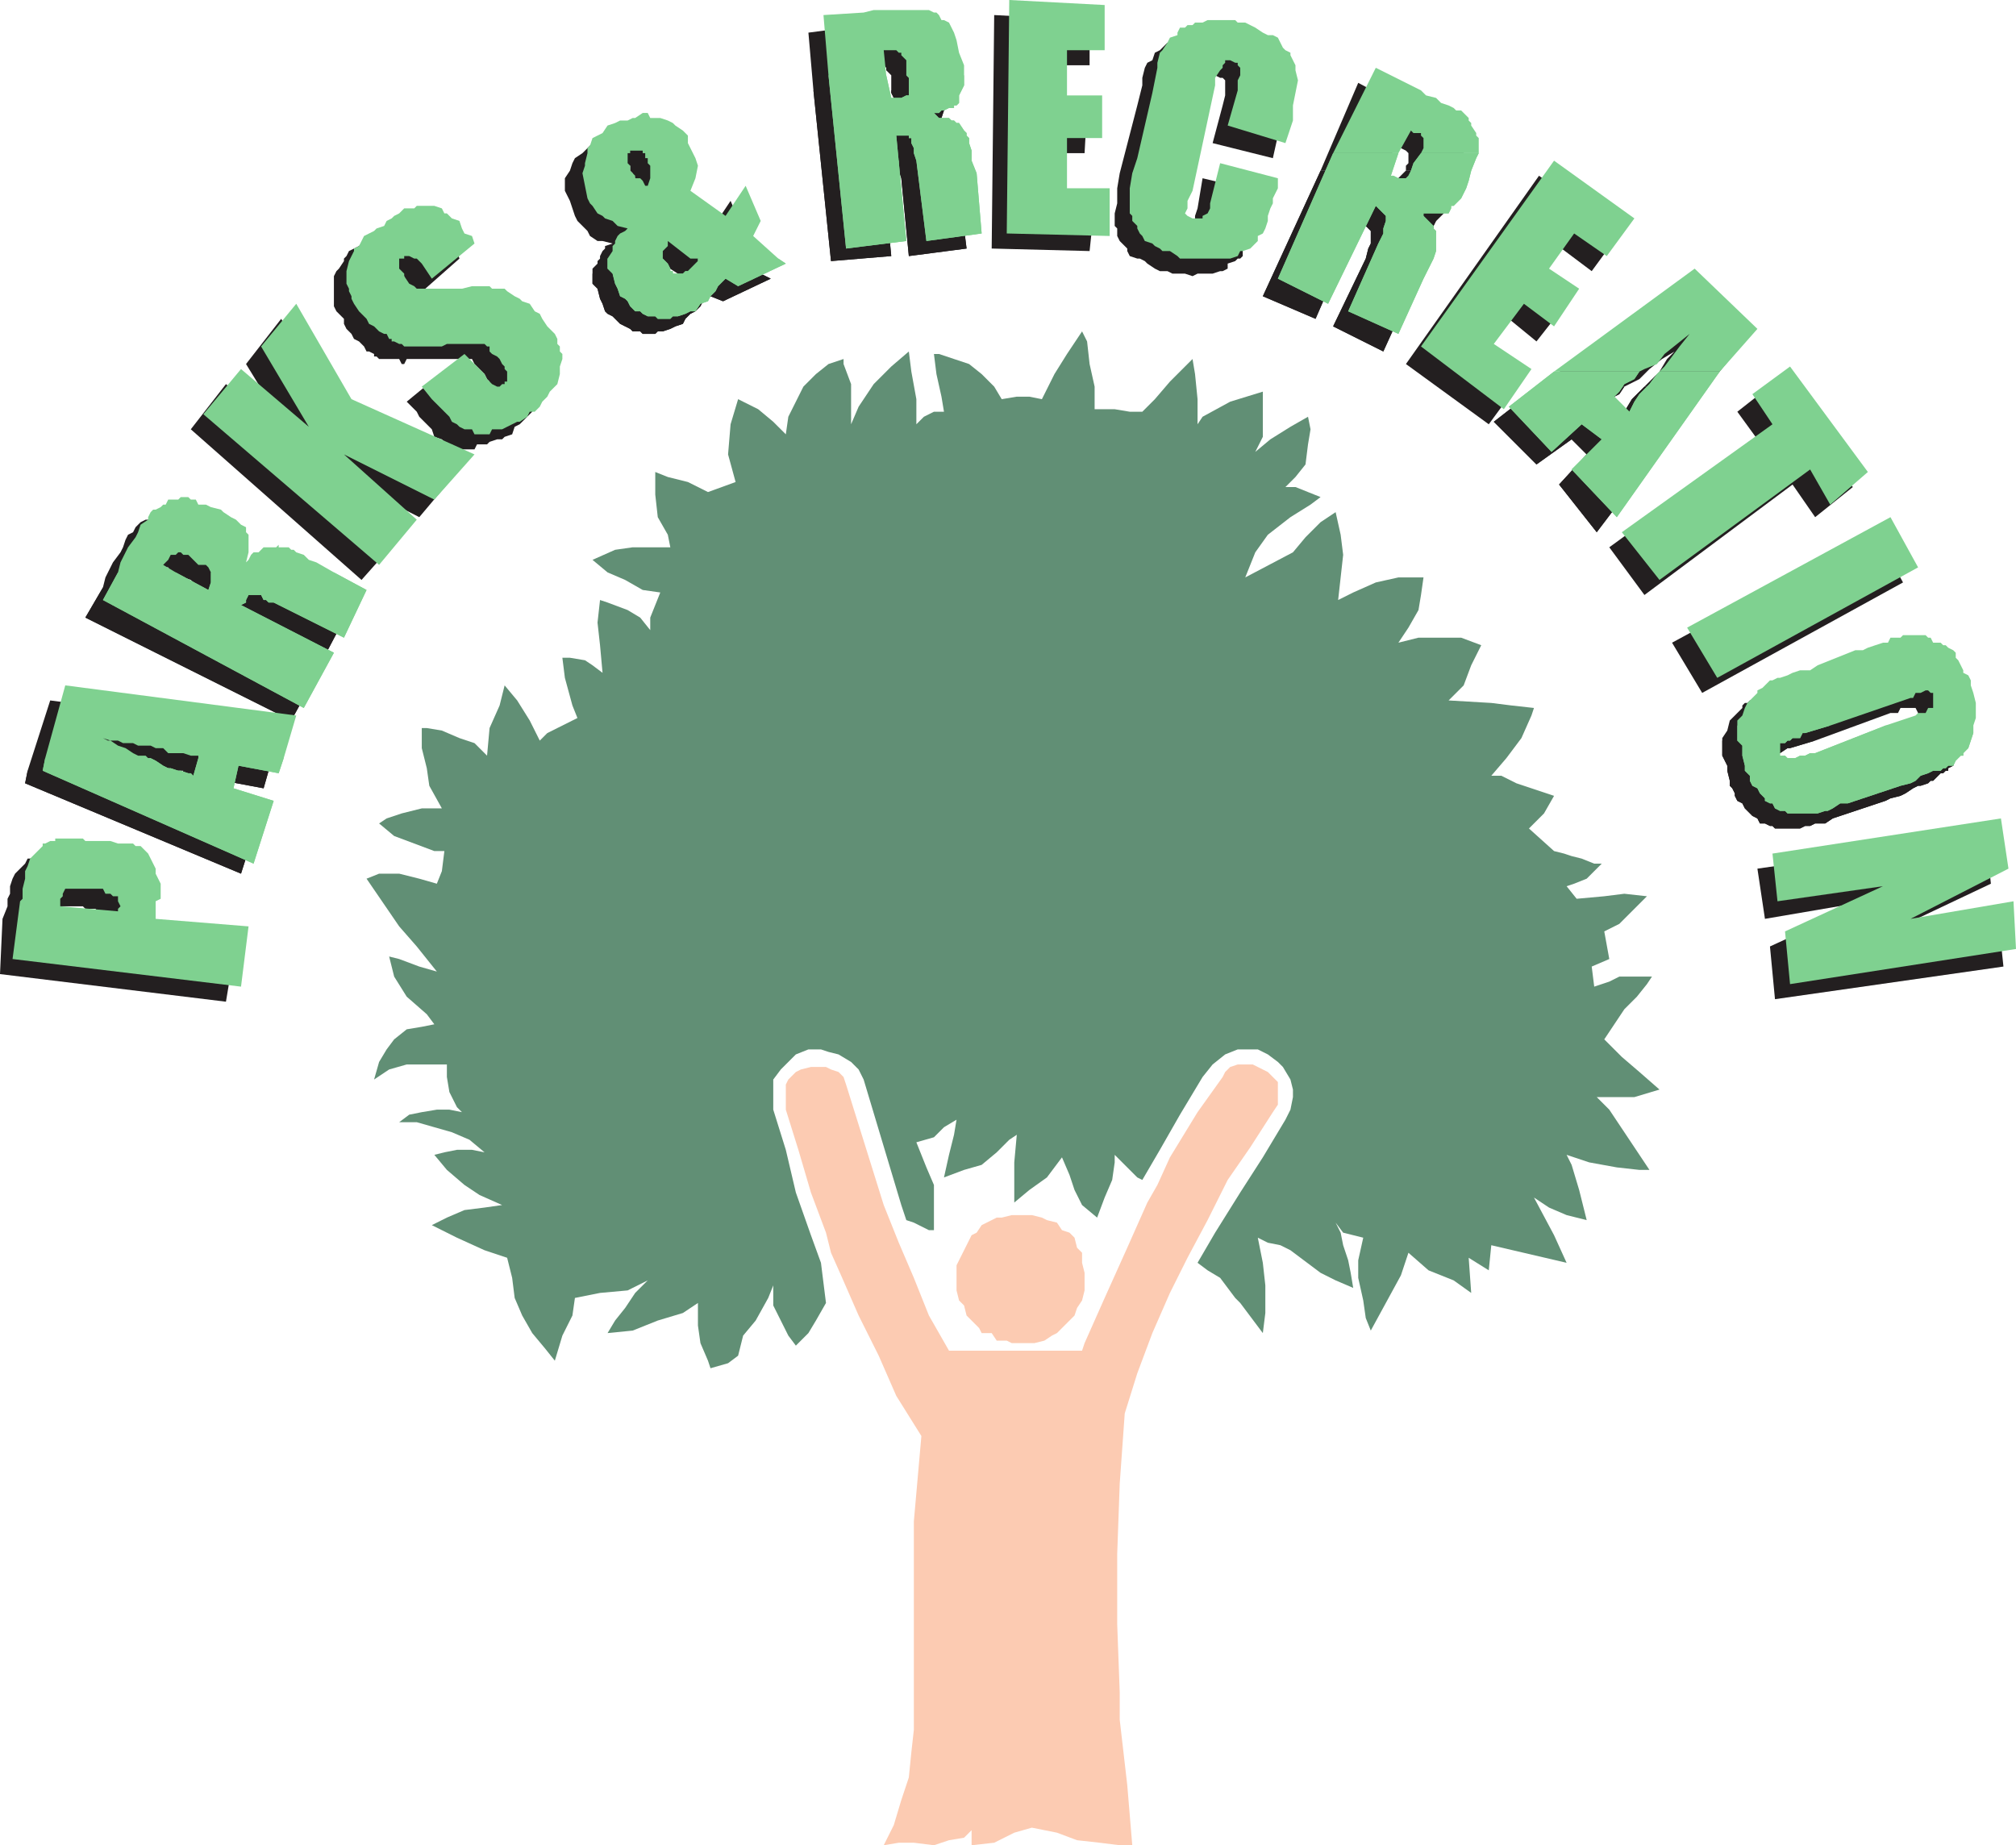 <svg xmlns="http://www.w3.org/2000/svg" width="602.25" height="551.25"><path fill="#231f20" fill-rule="evenodd" d="m598.5 288.75-68.25 9.75-1.5-15.75 29.25-13.5-30.75 5.25-2.25-15 68.25-9.75 1.5 14.25-28.5 13.5 30.75-3 1.5 14.25m-84-67.5v-.75l1.5-2.25.75-3 3.75-3.75v-.75l.75-.75h.75l.75-.75h.75l2.25-.75.75-1.5h.75l2.25-.75 1.5-.75 2.25-.75 2.25-1.5h3l11.25-3 2.25-1.5 2.25-.75 1.5-.75 2.25-.75h1.5l.75-1.5h3l.75-.75h6.75l1.5.75.75 1.5h.75l2.25.75h.75l.75.75 1.5.75.75 1.5v.75l2.25 2.25 1.5 2.25.75.75v2.25l.75.75.75 2.25v9.75h-27l9-3 .75-.75h2.25l.75-.75h.75v-1.5l.75-.75V213l-.75-1.5h-4.5L567 213h-2.25l-22.5 8.25H514.5m0 0v4.5l1.5 3v1.5l.75 3v1.5l.75.75.75 1.5v.75l.75 1.5 1.5.75.75 1.5 2.25 2.25 1.5.75.75 1.5h1.5l1.5.75h.75l.75.75h7.5l1.5-.75h1.5l1.5-.75h3l2.25-1.5 15.75-5.25 1.5-.75 3-.75 1.5-.75 2.25-1.5 1.5-.75h.75L576 234l.75-.75h.75l2.25-2.25h.75l.75-.75h.75v-.75l1.5-.75.75-2.25.75-3 .75-2.25h-27l-21 8.25h-2.25l-.75.75h-7.5v-3.75h1.5l.75-.75h.75l.75-.75h.75l2.25-1.5h.75l7.5-2.25H514.5"/><path fill="#231f20" fill-rule="evenodd" d="M514.5 221.25v4.5l1.5 3v1.5l.75 3v1.5l.75.75.75 1.5v.75l.75 1.5 1.5.75.75 1.5 2.25 2.25 1.5.75.75 1.5h1.5l1.5.75h.75l.75.75h7.5l1.5-.75h1.5l1.5-.75h3l2.25-1.5 15.75-5.25 1.5-.75 3-.75 1.5-.75 2.25-1.5 1.5-.75h.75L576 234l.75-.75h.75l2.25-2.25h.75l.75-.75h.75v-.75l1.5-.75.75-2.25.75-3 .75-2.25h-27l-21 8.25h-2.25l-.75.75h-7.5v-3.75h1.5l.75-.75h.75l.75-.75h.75l2.25-1.5h.75l7.5-2.25H514.5m54-47.25-60 33-9-15 60.75-33 8.25 15m-15-28.5-11.25 9-6.75-9.75-44.25 33-10.5-14.25L525 131.25l-6-8.25 10.5-8.25 24 30.75m-93.75-30 42-30.75 18.75 18L510 115.5h-18.75l4.5-4.5 2.25-3.75 2.25-2.25-3.75 2.25-3.75 3-3 3-4.5 2.25h-25.5"/><path fill="#231f20" fill-rule="evenodd" d="m459.75 115.5-13.5 10.5L459 138.75l10.5-7.5 4.5 4.5-8.25 9L477 159l33-43.5h-18.75l-3.75 3.75-2.25 3.75-1.5 1.5-1.5 2.25L477 123l2.25-1.5 1.5-2.25 3-1.5 1.5-2.25h-25.5"/><path fill="#231f20" fill-rule="evenodd" d="m459.75 115.5-13.5 10.5L459 138.75l10.5-7.5 4.5 4.5-8.25 9L477 159l33-43.5h-18.75l-3.75 3.75-2.25 3.75-1.5 1.5-1.5 2.25L477 123l2.25-1.5 1.5-2.25 3-1.5 1.5-2.25h-25.5m0-63 24 17.25L475.5 81l-9-6.75-8.25 10.5 9 6.75L459 102l-8.25-6.75-9 12L453 115.5l-8.25 11.25-24.75-18 39.75-56.25M394.5 51l11.25-26.25 11.25 6 3 .75 4.5 1.5 1.5 2.25 2.25.75 1.5.75.75.75.75 1.5h1.5l3.75 3.75v1.5l.75.75v6H420v-1.5l.75-.75v-3L420 45l-1.5-.75h-.75l-.75-.75-3.75 7.5H394.5"/><path fill="#231f20" fill-rule="evenodd" d="m394.5 51-17.25 37.5L393 95.25 405.75 66l2.25 1.5 1.5 1.5v3.75l-.75 1.5-.75 3-9.75 20.25 15 7.5 7.5-16.5 1.5-3.75 2.25-4.5.75-2.25v-1.5l-.75-1.5v-2.25l-2.25-2.25v-.75l-1.5-1.5-2.25-.75 2.25.75h7.5v-.75L429 66l2.25-2.25 1.5-2.25.75-.75.75-1.5 2.25-3.75.75-3.75V51H420l-2.25 2.25-.75 2.25-.75 1.5-.75.75h-2.25l-1.5-.75H411l2.25-6H394.5"/><path fill="#231f20" fill-rule="evenodd" d="m394.5 51-17.25 37.5L393 95.25 405.75 66l2.25 1.5 1.5 1.5v3.75l-.75 1.5-.75 3-9.75 20.25 15 7.5 7.5-16.5 1.5-3.75 2.25-4.5.75-2.25v-1.5l-.75-1.5v-2.25l-2.25-2.25v-.75l-1.5-1.5-2.25-.75 2.25.75h7.5v-.75L429 66l2.25-2.25 1.5-2.25.75-.75.75-1.5 2.25-3.75.75-3.75V51H420l-2.25 2.25-.75 2.25-.75 1.5-.75.75h-2.25l-1.5-.75H411l2.25-6H394.5m-14.25-3.75-18-4.5 3-11.25.75-3V24l-.75-.75h-.75l-1.5-.75h-1.5l-.75.75V24l-1.5.75v.75l-.75 3v2.25l-6.75 30.75-1.5 2.25V69h1.5v.75h3V69l1.5-.75.75-.75v-3l.75-2.25 1.5-9 18.75 4.5-.75 3-1.5 1.5v3L375 67.5l-1.5 3v2.25L371.25 75v1.5l-.75.75h-.75L369 78l-2.25.75v1.5l-1.5.75h-.75l-2.25.75h-4.5l-1.5.75-2.25-.75h-3.75l-1.5-.75h-2.25l-1.5-.75-2.25-1.5L342 78l-1.5-.75h-.75l-2.25-.75-.75-1.5v-.75L334.5 72l-.75-1.5v-2.25l-.75-.75v-3.75l.75-3v-4.5l.75-4.5 5.25-20.25 1.5-6v-2.25l.75-3 .75-1.5 1.5-.75.75-2.25 1.5-.75 2.25-2.25h.75l.75-.75h1.5l.75-.75h3.75l1.5-.75H363l1.5.75h2.25L369 12l1.5.75 1.5 1.5 2.25.75h.75l2.25.75.75.75 1.5 3 .75.75 1.5.75v1.5l.75 1.5v7.5l-.75 4.5v4.5l-1.5 6.75M297 4.5 325.5 6v13.5h-11.25v12.75h10.5l-.75 13.5h-9.75l-1.5 15H327L325.5 75l-29.25-.75L297 4.5M243 27l-1.5-17.25 11.25-1.5 3.75-.75H273l.75.75h1.5l.75 1.5 1.5 1.5h1.5l.75 3 1.5 1.5.75 3.75 1.5 4.5v3h-17.25v-4.5l-1.5-1.5v-.75l-.75-.75h-3.75L261 27h-18m0 0 5.25 51 18-1.5-3-31.5h3v.75h1.5v1.5l.75.75v3l.75 2.25 2.25 23.25 17.25-2.25-2.25-18-1.5-7.5v-3l-1.5-1.5-1.5-.75-.75-2.25-.75-.75h-.75l-.75-.75h-3l-2.25-.75h3l2.25-1.5v-.75h.75l1.5-1.5L282 33l1.5-2.25V27h-17.25v.75l.75 1.5v2.25l-.75.75V33h-1.5l-.75.75h-1.5L261 27h-18"/><path fill="#231f20" fill-rule="evenodd" d="m243 27 5.25 51 18-1.5-3-31.5h3v.75h1.5v1.5l.75.75v3l.75 2.25 2.25 23.25 17.25-2.25-2.25-18-1.5-7.5v-3l-1.5-1.5-1.5-.75-.75-2.25-.75-.75h-.75l-.75-.75h-3l-2.25-.75h3l2.25-1.5v-.75h.75l1.5-1.5L282 33l1.5-2.25V27h-17.25v.75l.75 1.5v2.25l-.75.75V33h-1.5l-.75.75h-1.5L261 27h-18m-74.25 27v-.75l1.5-2.25.75-2.25.75-1.5 2.25-1.5 3-3 2.25-1.5 1.5-.75H183l1.5-.75h.75l2.25-.75h1.5l2.25.75h1.5l1.5.75 2.25.75.75 1.5 2.25.75.75.75 1.5 3V48l2.25 3.75V54h-14.25v-.75l-.75-1.5-.75-.75v-1.5h-.75l-.75-.75h-1.5l-.75.75h-.75L183 51v2.25l.75.75h-15M177 81.75v-1.5l1.5-1.5V78l.75-.75v-.75L180 75l.75-.75v-.75l2.25-.75-3-.75h-1.5l-2.25-1.5-.75-1.5-3-3-.75-1.5-1.5-4.5-1.5-3v-3h15v1.5l1.5 1.5v.75h1.5l.75 1.5.75.75h.75l.75-2.25V54H204v3.75l-2.25 3.75 10.5 7.5 6-9 4.5 10.5-2.25 4.5 6.75 6.75H202.5l-8.25-5.25-.75 1.5v3.75H177m0 0v3l1.5 1.5.75 3 .75 1.5.75 2.25.75.75 1.5.75 2.25 2.25 3 1.5.75.75h2.25l.75.75h3.75l.75-.75h1.5l2.25-.75 1.5-.75 2.25-.75.75-1.5 1.5-1.5 1.5-.75 1.5-1.5.75-1.5 2.25-1.5L216 90l14.25-6.75-3-1.5H202.5l1.5.75-1.5.75-.75 1.5-1.5 1.5h-3.75v-.75h-.75l-1.5-.75v-1.5l-.75-1.5H177"/><path fill="#231f20" fill-rule="evenodd" d="M177 81.75v3l1.5 1.5.75 3 .75 1.5.75 2.25.75.75 1.5.75 2.25 2.25 3 1.5.75.75h2.25l.75.75h3.75l.75-.75h1.5l2.25-.75 1.5-.75 2.25-.75.75-1.5 1.5-1.5 1.5-.75 1.5-1.5.75-1.5 2.25-1.5L216 90l14.25-6.75-3-1.5H202.5l1.5.75-1.5.75-.75 1.5-1.5 1.5h-3.75v-.75h-.75l-1.5-.75v-1.5l-.75-1.5H177m-39.75-4.5L124.5 88.5l-3.75-5.25v-.75l-1.5-.75V81h-3l-.75.75v3.75L117 87v2.25l2.25.75.75.75h1.5l.75.75h3l.75-.75h7.5l3-.75h5.25l1.5.75h3l.75.75 2.25 1.5h1.5l.75.75 2.25 1.5 1.5 2.25.75.75 2.25 1.5.75 2.25.75.75 1.5 2.25v.75l1.5 3v1.5l.75 1.5-.75 3V117l-.75 2.25-2.25 2.25-.75 1.5-3.75 3.75-1.5.75-.75 2.25-2.25.75-.75.75h-1.5l-2.25.75-.75.75h-3l-.75 1.5h-5.25l-1.5-1.5h-1.5l-1.5-1.5-2.25-.75-.75-2.25-3.75-3.75-.75-1.5-3-3 12.75-10.5 6 7.5 3 3h1.5l.75-.75h.75v-.75h.75v-3l-.75-.75V114l-.75-.75-.75-1.5-3-3-.75-1.5h-19.5l-.75 1.5H120l-.75-1.5h-6l-.75-.75h-.75v-.75l-1.5-.75h-.75l-.75-1.5-1.5-1.5-1.5-.75-.75-1.5-1.5-1.5-.75-1.5v-1.5L100.5 93l-.75-1.5v-9l.75-1.5.75-.75 1.5-2.25v-.75l.75-.75.75-1.5 3-1.5.75-.75 1.5-.75.75-1.5 2.25-.75.75-.75 2.25-.75.75-.75h3L120 66h5.25l.75 1.5h1.5l.75.75h1.5V69l2.25.75.75.75.75 2.25.75 1.5 2.25.75.75 2.25M84 95.25l17.25 28.5 36 16.5-12 14.25-27.75-14.25 22.5 19.5-12 13.5-51-45 10.5-13.5L87.75 132 73.5 108.75 84 95.25M30.75 175.5l.75-3 2.25-4.5 2.25-3 .75-1.5.75-2.25.75-1.5 1.5-.75.75-1.5L42 156l1.5-.75h.75l.75-.75h3.75l.75-1.5h.75l2.25 1.5h3.75l1.5.75.75.75 3 .75 2.25 2.25 2.25.75 3.75 3.75v.75l.75 1.5V168l-.75 1.5-.75 3 1.5-1.5.75-1.5.75-.75h1.5l.75-.75h7.5l.75.75H84l2.25.75 1.5 1.5 2.25.75 5.25 3.75H58.5l-.75-1.5-.75-.75-2.25-.75L51 171l-.75-1.5H48l-1.5 1.5h-.75l-.75.75-.75 1.5L48 175.5H30.75m0 0-5.25 9L87 215.25l8.25-15-28.5-15 2.25-.75.75-.75.75-1.5h3l.75 1.5H75l.75.75h1.5L97.5 195l7.5-14.25-9.75-5.25H58.5v3.75l-.75 1.5L48 175.5H30.75"/><path fill="#231f20" fill-rule="evenodd" d="m30.75 175.5-5.25 9L87 215.25l8.25-15-28.5-15 2.25-.75.75-.75.75-1.5h3l.75 1.5H75l.75.75h1.5L97.5 195l7.5-14.25-9.75-5.25H58.5v3.75l-.75 1.5L48 175.5H30.75m-22.5 54.75 6.75-21 69 9-3.75 12H52.5l-2.25-.75h-4.5l-1.5-.75H42l-1.5-1.5h-3.75l-3-.75h-1.5l-1.5-.75H25.5l3 .75 2.25.75 1.5 1.5 3 .75 1.5.75h3-31.5m0 0L7.5 234 72 261l5.25-16.5-12-4.5 1.5-6.75 12 2.25 1.5-5.25h-25.5l-1.5 6.75-.75-1.5H51l-1.5-.75h-.75L46.5 234l-2.25-2.25H42l-1.5-.75-.75-.75H8.25"/><path fill="#231f20" fill-rule="evenodd" d="M8.25 230.25 7.5 234 72 261l5.25-16.5-12-4.5 1.5-6.75 12 2.25 1.5-5.25h-25.5l-1.5 6.75-.75-1.5H51l-1.5-.75h-.75L46.5 234l-2.25-2.25H42l-1.5-.75-.75-.75H8.25m-6 38.25L3 267v-2.25l.75-2.25.75-1.5 3-3 .75-1.5H9l1.5-.75H12l.75-.75h7.5l.75.75h8.25l1.5.75h4.5L36 258h1.5l.75.75 1.5.75 1.5 1.5.75 1.5v1.5l1.5 1.5v3H2.25m-1.5 6 1.5-3.75v-2.25H43.5v6H30.75v-2.25h-1.5l-.75-.75h-3l-.75-.75H15v.75l-1.5.75v2.25H.75m0 0L0 291l67.5 8.25 3-18L42 277.5l1.5-3H30.75v2.25l-17.25-1.5v-.75H.75"/><path fill="#fccbb2" fill-rule="evenodd" d="M273 506.25v10.5l-.75 6.75-.75 7.5-2.25 6.75-2.25 7.5-3 6 4.5-.75h4.5l6 .75 4.5-1.5 4.5-.75 2.25-2.25v4.5l6.75-.75 6-3 5.25-1.5 7.5 1.5 6 2.25 6.75.75 6 .75h3.75l-1.5-18-2.25-19.5v-8.25l-.75-20.25v-21l.75-21 1.5-21 3.75-12 4.5-12 5.25-12 5.25-10.5 6-11.25 6-12 6.75-9.75 6.75-10.5 1.5-2.25v-6.75l-3-3-4.5-2.25h-4.5l-2.25.75-1.5 1.5-.75 1.5-7.5 10.5-8.25 13.5-3.75 8.25-3 5.25-6 13.5-6.75 15-6 13.5-.75 2.25H283.5l-6-10.5-4.5-11.25-4.5-10.5L264 360l-11.25-36-.75-2.25-1.5-1.5-2.25-.75-1.5-.75h-4.5l-3 .75-1.5.75-2.25 2.25-.75 1.5v7.5l3.75 12 3.75 12.75 4.5 12 1.5 6 3 6.75 5.25 12 6 12 5.25 12 7.5 12-2.25 25.5v51.75"/><path fill="#fccbb2" fill-rule="evenodd" d="M324 381.75v-1.5l-.75-3v-3l-1.5-1.5-.75-3-1.5-1.5-2.25-.75-1.5-2.25-3-.75-1.5-.75-3-.75h-6l-3 .75h-1.5l-4.5 2.25-1.5 2.25-1.5.75-4.5 9v7.5l.75 3 1.5 1.5.75 3 3.75 3.75.75 1.5h3l1.5 2.25h3l1.5.75H309l3-.75 2.25-1.5 1.5-.75L321 393l.75-2.25 1.5-2.25.75-3v-3.75"/><path fill="#618f75" fill-rule="evenodd" d="m378.75 315 3 2.25 1.5 1.5 2.25 3.75.75 3v2.25l-.75 3.75-1.5 3-6.75 11.25-6.75 10.5-7.5 12-5.25 9 3 2.25 3.75 2.25 4.5 6 1.5 1.5 6.75 9 .75-6V384l-.75-6.75-1.5-7.5 3 1.5 3.75.75 3 1.5 9 6.75 4.5 2.25 5.25 2.25-.75-4.5-.75-3.75-1.5-4.5-.75-3.75-1.5-3 2.25 3 6 1.5-1.5 6.75v5.25l1.5 6.75.75 5.25 1.5 3.75 9-16.5 2.25-6.75 6 5.25 7.5 3 5.25 3.75-.75-10.5 6 3.75.75-7.5 22.5 5.25-3.75-8.25-6-11.25 4.5 3L468 363l6 1.5-2.25-9-2.25-7.5-1.5-3 6.75 2.25 8.25 1.5 6.75.75h3l-12-18-3.75-3.75h11.25l7.5-2.25-6-5.25-5.25-4.5-5.25-5.25 6-9 3.75-3.75 3-3.75 1.5-2.25h-9.75l-3 1.5-4.5 1.5-.75-6 5.25-2.25-1.5-8.25 4.5-2.25 8.25-8.25-6.75-.75-6 .75-8.25.75-3-3.75 2.25-.75 3.75-1.5 4.5-4.5h-2.25l-3.75-1.5-3-.75-2.25-.75-3-.75-7.5-6.75 4.5-4.5 3-5.25L453 234l-4.5-2.25h-3l4.5-5.25 4.5-6 3-6.75.75-2.25-6.75-.75-6-.75-12.75-.75 4.5-4.5 2.25-6 3-6-6-2.25h-12.75l-6 1.5 3-4.5 3-5.25.75-4.5.75-5.25h-7.5L411 174l-6.75 3-4.5 2.25 1.5-13.5-.75-6L399 153l-4.5 3-4.5 4.5-3.75 4.5-14.25 7.5 3-7.5 3.75-5.25 6.75-5.25 6-3.75 3-2.25-7.5-3h-3l3-3 3-3.75.75-6 .75-4.5-.75-3.75-5.25 3-6 3.75L375 135l2.25-4.5V117l-9.75 3-8.25 4.5-1.5 2.25v-7.5l-.75-7.5-.75-4.5-6.75 6.75-4.5 5.25-3.75 3.75h-3.75l-4.5-.75h-6v-6.75l-1.5-6.75-.75-6.75-1.5-3-4.5 6.75-3.75 6-3.75 7.5-3.75-.75h-3.75l-4.5.75-2.25-3.75-3.75-3.75-3.75-3-9-3H279l.75 6 1.5 6.75.75 4.5h-3l-3 1.5-2.25 2.25v-7.5l-1.5-8.25-.75-6-5.25 4.5-5.25 5.25-4.5 6.75-2.25 5.25v-12l-2.25-6v-1.5l-4.5 1.5-3.75 3-3.75 3.75-4.5 9-.75 5.25L231 126l-4.5-3.75-6-3-2.25 7.5-.75 9 2.25 8.25-8.25 3-6-3-6-1.5-3.75-1.5v6.75l.75 6.75 3 5.25.75 3.75H189l-5.25.75-6.75 3 4.5 3.75 5.25 2.25 5.25 3 5.25.75-3 7.5v3.75l-3-3.75-3.75-2.25-6-2.25-2.25-.75-.75 6.75.75 6.75.75 8.25-3-2.25-2.25-1.5-4.5-.75H168l.75 6 2.25 8.25 1.5 3.75-9 4.5-2.25 2.25-3-6-3.75-6-3.75-4.5-1.5 6-3 6.75-.75 8.25-3.75-3.75-4.5-1.5-5.25-2.25-4.5-.75H126v6l1.5 6 .75 5.25 3.75 6.75h-6l-6 1.5-4.5 1.5-2.25 1.5 4.5 3.75 12 4.5h3l-.75 6-1.5 3.75-5.25-1.5-6-1.5h-6l-3.75 1.5 9.75 14.25 5.25 6 6 7.5-5.25-1.5-6-2.25-3-.75 1.5 6 3.75 6 6 5.25 2.25 3-3.75.75-4.5.75-3.75 3-2.25 3-2.25 3.75-1.5 5.25 4.5-3 5.25-1.5h12v3.75l.75 4.5 2.25 4.5 1.5 1.5-3.75-.75h-3.75l-4.5.75-3.75.75-3 2.25h5.25l10.5 3 5.25 2.25 4.5 3.75-3.75-.75h-4.5l-3.75.75-3 .75 3.75 4.5 5.25 4.5 4.5 3 6.75 3-5.25.75-6 .75-5.25 2.25L129 366l7.5 3.75 8.25 3.75 6.75 2.25 1.5 6 .75 6L156 393l3 5.25 3.75 4.5 3 3.75L168 399l3-6 .75-5.25 7.5-1.5 8.25-.75 6-3-3.75 3.75-3 4.5-3 3.75-2.25 3.75 7.5-.75 7.5-3 7.5-2.25 4.5-3V396l.75 5.25 2.25 5.25.75 2.25 5.25-1.5 3-2.25 1.5-6 3.75-4.5 3.75-6.75L231 384v6l4.5 9 2.25 3 3.75-3.75 2.25-3.75 3-5.25-1.5-12-3-8.25-4.5-12.75-3-12.75-3.75-12v-9l2.25-3 4.5-4.5 3.75-1.5h3.75l2.25.75 3 .75 3.75 2.25 2.25 2.25 1.5 3 11.25 37.5 1.5 4.5 2.25.75 4.5 2.25h1.5V354l-2.25-5.25-3-7.5 5.25-1.5 3-3 3.75-2.25-.75 4.5-1.5 6-1.5 6.75 6-2.25 5.25-1.5 4.5-3.75 3.75-3.75 2.25-1.5-.75 8.25v12l4.5-3.75 5.25-3.75 4.5-6 2.25 5.25 1.5 4.5 2.25 4.5 4.5 3.75 2.25-6 2.25-5.25.75-5.25V345l6.75 6.75 1.5.75 5.25-9 6-10.5 6.75-11.25 3-3.75 3.75-3 3.75-1.5h6l3 1.5"/><path fill="#7fd190" fill-rule="evenodd" d="m602.25 283.5-67.5 10.5-1.5-15.75 29.25-13.5-31.5 4.5-1.5-14.25 68.25-10.5 2.25 15-29.25 15 30.75-5.25.75 14.25M519 216.75v-1.5l1.5-1.5.75-2.25.75-1.5 3-3v-.75l1.5-.75 2.25-2.25h.75l1.5-.75h.75l2.25-.75 1.5-.75 2.25-.75h3l2.25-1.5 11.25-4.5h2.25l1.5-.75 4.5-1.5h1.5l.75-1.5h3l.75-.75h6.75l.75.75h.75l.75 1.5h2.25l.75.75h.75l.75.75 1.5.75.75.75v1.5l.75.75 1.5 3v.75l1.5.75.75 1.5v1.5l.75 2.25.75 3v4.5l-.75 2.25h-26.25l9-3 .75-.75h2.25l.75-1.5h1.5V207h-.75l-.75-.75h-.75l-1.5.75h-1.5l-.75 1.5h-.75l-24 8.25H519m0 0v4.5l1.5 1.5v3l.75 3v1.5l1.5 1.5v1.5l.75 1.5 1.5.75.75 1.5 1.5 1.5v.75l1.5.75h.75l.75 1.5 1.5.75h1.5l.75.75h9l2.25-.75h.75l1.5-.75 2.25-1.5H552l15.75-5.25 3-.75 1.5-.75 1.5-1.5L576 231l1.5-.75h2.25l.75-.75h.75l.75-.75h1.5l.75-1.5 1.5-1.5h.75V225l1.5-1.5 1.5-4.5v-2.25h-26.25l-21 8.25h-1.5l-1.5.75h-1.5l-1.5.75H534l-.75-.75h-1.5V222h1.5l.75-.75h.75l.75-.75h2.25l.75-1.5h.75l7.5-2.25H519"/><path fill="#7fd190" fill-rule="evenodd" d="M519 216.75v4.5l1.5 1.5v3l.75 3v1.5l1.5 1.5v1.5l.75 1.5 1.5.75.75 1.5 1.5 1.5v.75l1.5.75h.75l.75 1.5 1.5.75h1.5l.75.75h9l2.25-.75h.75l1.5-.75 2.25-1.5H552l15.75-5.25 3-.75 1.5-.75 1.5-1.5L576 231l1.5-.75h2.25l.75-.75h.75l.75-.75h1.5l.75-1.5 1.5-1.5h.75V225l1.5-1.5 1.5-4.5v-2.25h-26.25l-21 8.25h-1.5l-1.5.75h-1.5l-1.5.75H534l-.75-.75h-1.5V222h1.5l.75-.75h.75l.75-.75h2.25l.75-1.5h.75l7.5-2.25H519m54-47.25-60 33-9-15 60.75-33 8.25 15M558 141l-11.25 9.75-6-10.5-45 33L484.5 159l45-32.25-6-9 11.25-8.25L558 141m-93.75-30 42-30.75 18.75 18L513.75 111h-18l1.5-1.5 4.5-6 3-3.75-7.5 6-2.25 3-3.75 1.5-1.5.75h-25.5"/><path fill="#7fd190" fill-rule="evenodd" d="m464.25 111-13.5 10.5L463.5 135l9-8.25 6 4.5-9 9L483 154.5l30.75-43.5h-18l-.75.75-2.25 3-3 3-1.5 2.25-1.5 3-4.5-4.5 1.5-1.5 1.5-2.25 3-1.5 1.5-2.25h-25.5"/><path fill="#7fd190" fill-rule="evenodd" d="m464.25 111-13.5 10.5L463.5 135l9-8.25 6 4.5-9 9L483 154.5l30.75-43.5h-18l-.75.75-2.25 3-3 3-1.5 2.25-1.5 3-4.5-4.5 1.5-1.5 1.5-2.25 3-1.5 1.5-2.25h-25.5m0-63 24 17.25L480 76.5l-9.75-6.75-7.5 10.5 9 6-7.5 11.25-9-6.75-9 12 11.25 7.5-8.25 12-24.75-18.75L464.25 48m-66-2.25L411 20.25 424.5 27l1.5 1.5 3 .75 1.5 1.5 2.25.75 1.5.75.75.75h1.5l2.25 2.25V36l.75.75v.75l1.5 2.25v.75l.75.75v4.5H424.5l.75-1.5v-3l-.75-.75v-.75h-2.25l-.75-.75-3.75 6.75h-19.5"/><path fill="#7fd190" fill-rule="evenodd" d="m398.25 45.75-16.5 37.5 15 7.5L411 61.5l3 3V66l-.75 2.25v1.5l-1.5 3-9 20.25 15 6.75 7.5-16.5 3-6L429 75v-6l-.75-.75v-.75l-3-3v-.75l-.75-1.5.75 1.5h7.5l.75-1.5v-.75h.75l2.25-2.25 1.5-3 .75-2.25.75-3 1.5-3.75.75-1.5H424.5l-2.25 3-.75 2.25-.75 1.5-.75.75h-2.25l-1.5-.75h-.75l2.25-6.75h-19.5"/><path fill="#7fd190" fill-rule="evenodd" d="m398.25 45.75-16.5 37.5 15 7.5L411 61.5l3 3V66l-.75 2.25v1.5l-1.5 3-9 20.25 15 6.75 7.5-16.5 3-6L429 75v-6l-.75-.75v-.75l-3-3v-.75l-.75-1.5.75 1.5h7.5l.75-1.5v-.75h.75l2.25-2.25 1.5-3 .75-2.25.75-3 1.5-3.75.75-1.5H424.5l-2.25 3-.75 2.25-.75 1.5-.75.75h-2.25l-1.5-.75h-.75l2.25-6.75h-19.5m-14.25-3-17.25-5.25 3-10.5v-3l.75-1.5v-2.25l-.75-.75v-.75H369l-1.5-.75H366v.75l-.75.75v.75l-.75.75-1.5 2.25v2.25L356.25 57l-1.5 3v2.25l-.75 1.5.75.75 1.5.75h3v-.75l1.5-.75.75-1.5v-1.5l3-12 17.25 4.5v3l-1.5 3v1.5l-.75 1.5-.75 2.25V66l-.75 2.25-.75 1.5-1.5.75V72l-2.25 2.25-2.25.75h-.75l-.75 1.5-2.25.75h-15l-.75-.75-2.25-1.5h-2.25l-.75-.75-1.5-.75-.75-.75L342 72l-.75-1.5-.75-.75-.75-1.5v-.75l-1.5-1.5v-1.5l-.75-.75v-7.5l.75-4.5 1.5-4.5 4.5-19.5 1.5-7.5v-1.5l.75-3 .75-.75 1.5-2.25.75-1.5 2.25-.75v-.75l.75-1.5h1.5l.75-.75h1.5l.75-.75h2.25l1.5-.75H369l.75.75H372l3 1.5 2.25 1.5 1.5.75h1.5l1.5.75 1.5 3 .75.75 1.5.75v.75l1.5 3V21l.75 3-1.5 7.5V36L384 42.75M301.5 0 330 1.5V15h-11.25v13.5h10.5v12.75h-10.5v15h12.75V70.5l-30.75-.75L301.5 0m-54 22.5-1.5-18 12-.75 3-.75h16.5l1.5.75h.75l.75.75.75 1.5h.75l1.5.75 1.5 3 .75 2.25.75 3.75 1.5 3.75v3h-17.25V18l-1.5-1.5v-.75h-.75l-.75-.75H264l.75 7.5H247.5m0 0 5.25 51.75 18-2.25-3-31.5h3.75v.75h.75v1.5l.75 1.5v1.5l.75 2.25 3 24 16.5-2.25-1.5-18-1.5-3.75v-3l-.75-2.25v-1.5l-.75-.75v-.75L288 39l-1.5-2.25h-.75L285 36h-.75l-.75-.75h-3l-1.5-1.5h1.5l.75-.75h.75l1.5-.75h1.5v-.75h.75l.75-.75V28.5l1.5-3v-3h-17.25l.75.75v5.25h-.75l-1.5.75h-3l-1.5-6.75H247.5"/><path fill="#7fd190" fill-rule="evenodd" d="m247.5 22.5 5.25 51.75 18-2.25-3-31.5h3.75v.75h.75v1.5l.75 1.5v1.5l.75 2.25 3 24 16.5-2.25-1.5-18-1.5-3.75v-3l-.75-2.25v-1.5l-.75-.75v-.75L288 39l-1.5-2.25h-.75L285 36h-.75l-.75-.75h-3l-1.5-1.5h1.5l.75-.75h.75l1.5-.75h1.5v-.75h.75l.75-.75V28.5l1.5-3v-3h-17.25l.75.75v5.25h-.75l-1.5.75h-3l-1.5-6.75H247.5m-72.75 27v-.75l.75-3v-1.5l.75-.75.75-2.25 3-1.5 1.5-2.25 2.25-.75 1.5-.75h2.25l1.5-.75h.75l2.25-1.5h1.5l.75 1.5h3l2.25.75 1.5.75.75.75L204 39l1.5 1.5v2.25l2.25 4.5.75 2.25h-14.25l-.75-.75v-1.5h-.75v-1.5H192V45h-3.75v.75h-.75v3l.75.75h-13.5m6.75 27.75L183 75v-1.5l.75-.75V72l.75-1.5.75-.75 1.5-.75.75-.75-3-.75L183 66l-2.25-.75-.75-.75-1.5-.75-1.5-2.25-.75-.75-.75-1.5-1.5-7.5.75-2.25h13.5V51l1.5 1.5v.75h1.5l.75.75.75 1.5h.75l.75-2.25V49.5h14.25l-.75 3.75-1.5 3.75 10.5 7.5 6-9 4.5 10.5-2.25 4.5 7.5 6.75h-26.25L199.5 72v1.5L198 75v2.25h-16.5m0 0v3l1.5 1.5.75 3 .75 1.5.75 2.25 1.5.75.75.75.75 1.5 1.5 1.5h1.5l.75.75 1.5.75h2.25l.75.75h3.75l.75-.75h1.5l2.25-.75 1.5-.75h1.5l1.5-2.25 2.25-.75.75-1.5 1.5-1.5.75-1.5 2.25-2.25 3.75 2.25 14.25-6.75-2.25-1.5h-26.25 2.25V78l-3 3h-.75l-.75.75h-3V81h-.75v-.75l-.75-1.5-1.5-1.5h-16.5"/><path fill="#7fd190" fill-rule="evenodd" d="M181.5 77.25v3l1.5 1.5.75 3 .75 1.5.75 2.25 1.5.75.75.75.75 1.5 1.5 1.5h1.5l.75.75 1.5.75h2.25l.75.75h3.75l.75-.75h1.5l2.25-.75 1.5-.75h1.5l1.5-2.25 2.25-.75.75-1.5 1.5-1.5.75-1.5 2.25-2.25 3.75 2.25 14.25-6.75-2.25-1.5h-26.25 2.25V78l-3 3h-.75l-.75.75h-3V81h-.75v-.75l-.75-1.5-1.5-1.5h-16.5m-39.75-4.5L129 83.25l-3-4.5-1.5-1.5h-.75l-1.5-.75h-1.5v.75h-1.5v3l1.5 1.5v.75l1.5 2.25 1.5.75.75.75H138l3-.75h5.25l.75.75h3.75l.75.75 2.25 1.5 1.5.75.75.75 2.25.75 1.5 2.25 1.5.75.75 1.5 1.5 2.25 2.25 2.25.75 1.5v1.5l.75.75v1.5l.75.75v1.5l-.75 2.25v2.25l-.75 3-2.25 2.25-.75 1.5-1.5 1.5-.75 1.5-1.5 1.5h-1.5l-.75 1.5-2.25 1.5h-.75l-4.5 2.25h-3l-.75 1.5h-4.5l-.75-1.5h-2.25l-1.5-.75-.75-.75-1.5-.75-.75-1.5-5.25-5.25-3-3.75 12.75-9.75 6 6 .75 1.5 1.5 1.5 1.5.75h.75l.75-.75h.75V114h.75v-3l-.75-.75v-.75l-.75-.75-.75-1.5-.75-.75-1.5-.75-.75-.75v-1.5h-.75l-.75-.75H133.5l-1.5.75h-11.25l-.75-.75h-.75l-1.5-.75H117v-.75h-.75l-.75-1.5h-.75l-1.5-.75-1.5-1.5-1.5-.75-.75-1.5-2.25-2.25-1.5-2.25-.75-1.5v-.75l-.75-1.5v-.75l-.75-1.5V81l.75-3 1.5-3v-.75l1.5-.75 1.5-3 3-1.5.75-.75 2.25-.75.75-1.5 1.5-.75.75-.75 1.5-.75 1.5-1.5h3l.75-.75h5.25l2.25.75.75 1.5h.75l1.5 1.5 2.25.75.75 2.25.75 1.5 2.25.75.75 2.25m-53.25 18 16.5 28.5 36.75 16.5-12 13.5-27-13.5 21.75 19.5-11.25 13.5-52.5-45L72 110.25l20.25 17.25-14.25-24 10.5-12.75M35.25 171l.75-3 2.25-4.5 2.25-3 .75-1.5.75-2.25 2.25-1.5v-.75L45 153l.75-.75h.75l1.5-.75.75-.75h.75l.75-1.5h3l.75-.75h2.25l.75.75h1.5l.75 1.5h2.25l1.5.75 3 .75.75.75 2.25 1.5 1.5.75 1.5 1.5 1.5.75v1.5l.75.75V165l-.75 3 .75-.75.75-1.5.75-.75h1.5l1.5-1.5h3.75l.75-.75v.75h3l.75.75h.75l.75.75 2.25.75 1.5 1.5 2.25.75 5.25 3H63l-.75-1.5-.75-.75h-2.25l-3-3h-1.5L54 165h-.75l-.75.75H51l-.75 1.5-1.5 1.5L52.5 171H35.25m0 0-4.5 8.25 60 32.25 9-16.5L72 180.75l1.5-.75v-.75l.75-1.5H78l.75 1.5h.75l.75.75h1.5l21 10.5 6.75-14.25-9.75-5.25H63v3l-.75 2.25L52.5 171H35.25"/><path fill="#7fd190" fill-rule="evenodd" d="m35.25 171-4.5 8.25 60 32.25 9-16.5L72 180.75l1.5-.75v-.75l.75-1.5H78l.75 1.5h.75l.75.75h1.5l21 10.5 6.75-14.25-9.75-5.25H63v3l-.75 2.25L52.5 171H35.25M13.5 226.5l6-21.75 69 9-3.75 12.75h-25.5v-.75H57l-2.25-.75h-4.5l-1.5-1.5H46.5l-1.5-.75h-3.75l-1.5-.75h-3l-1.5-.75h-3l-1.5-.75 2.25.75 2.25 1.5 2.25.75 2.25 1.5 1.5.75h2.25l.75.75H13.5m0 0-.75 3.75 63 27.75 6-18.75-12-3.75 1.5-6.75 12 2.25 1.5-4.5h-25.5l-1.5 5.25L57 231h-.75l-2.25-.75h-.75L51 229.5h-.75l-1.5-.75-2.25-1.5-1.5-.75H13.5"/><path fill="#7fd190" fill-rule="evenodd" d="m13.5 226.5-.75 3.75 63 27.75 6-18.75-12-3.75 1.5-6.75 12 2.25 1.5-4.5h-25.5l-1.5 5.25L57 231h-.75l-2.25-.75h-.75L51 229.5h-.75l-1.5-.75-2.25-1.5-1.5-.75H13.5m-6.75 42v-3l.75-3v-2.25l.75-1.5.75-2.25 3.75-3.75V252h.75l1.5-.75h1.5v-.75h8.25l.75.75H33l2.25.75h4.5l.75.75H42l2.25 2.25 2.25 4.5v1.5l1.5 3v4.5H35.25v-.75h-1.5L33 267h-1.5l-.75-1.5H19.5l-.75 1.5v.75l-.75.75H6.75m-.75.75.75-.75H18v.75H6m29.25 0v-.75H48l-1.5.75H35.25m-29.25 0L3.75 286.5 72 294.75l2.25-18-27.75-2.25v-5.25H35.25l.75 1.5-.75.75v.75L18 270.75v-1.5H6"/></svg>
